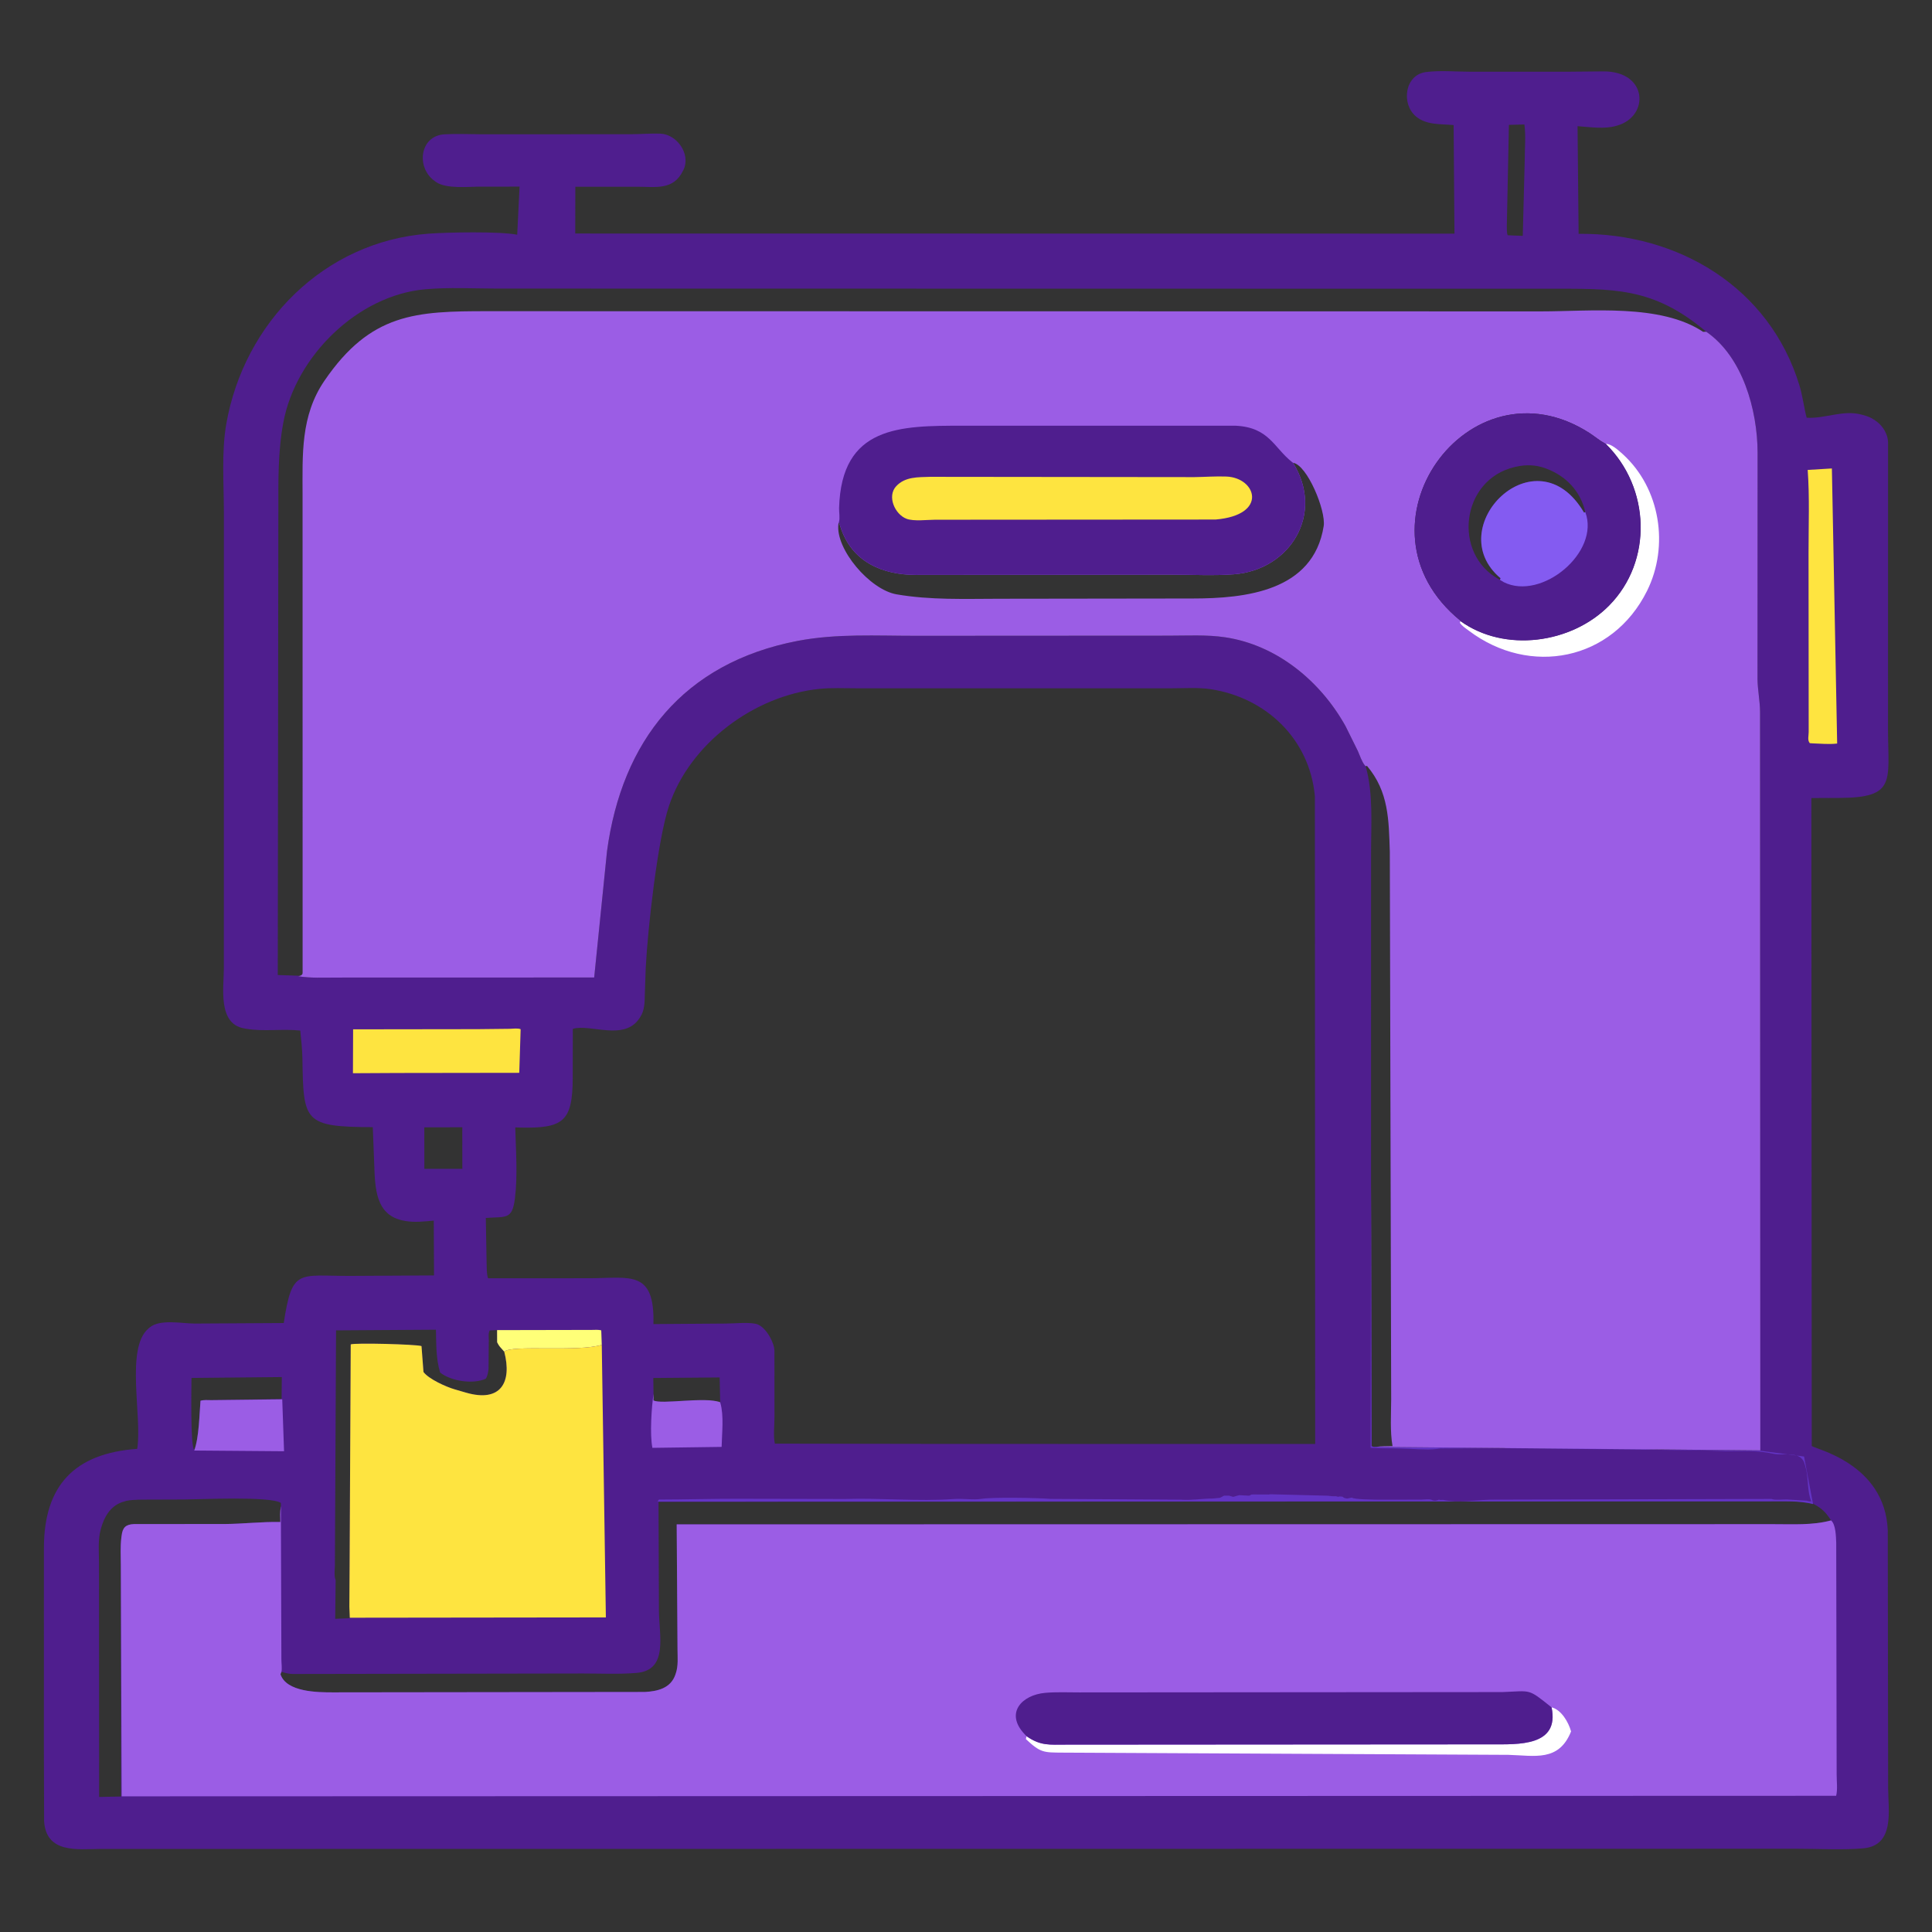 <svg width="82" height="82" viewBox="0 0 82 82" fill="none" xmlns="http://www.w3.org/2000/svg">
<rect x="0" y="0" width="82" height="82" fill="#333333" stroke="none"/>
<path d="M66.648 3.043L68.048 3.03C69.948 3.02 70.008 4.929 68.654 5.325L68.607 5.339C68.114 5.489 67.468 5.394 66.956 5.355L67.001 9.925C71.224 9.88 75.106 12.194 76.373 16.356C76.512 16.812 76.56 17.274 76.68 17.729C77.456 17.78 78.229 17.378 79.031 17.603L79.202 17.652C79.522 17.753 79.847 17.995 80.002 18.299L80.026 18.349C80.098 18.495 80.13 18.617 80.135 18.781L80.133 31.027C80.145 33.168 80.466 33.859 78.068 33.866L76.88 33.872L76.896 61.368C76.969 61.491 80.01 62.084 80.123 64.958L80.138 75.899C80.141 76.823 80.435 78.329 79.082 78.449C78.18 78.528 77.218 78.466 76.309 78.467L4.257 78.475C3.293 78.482 1.952 78.677 1.872 77.287L1.863 74.203L1.864 65.677C1.875 63.044 3.163 61.684 5.823 61.494C6.044 60.133 5.314 57.231 6.298 56.388L6.35 56.344C6.781 55.974 7.735 56.176 8.264 56.176L12.043 56.154C12.399 53.813 12.666 54.158 14.849 54.153L18.421 54.133L18.41 51.807C18.025 51.843 17.593 51.89 17.212 51.824L17.157 51.813C15.921 51.595 15.919 50.406 15.882 49.374L15.822 47.84C12.884 47.829 12.877 47.608 12.835 44.904C12.829 44.518 12.779 44.125 12.745 43.741C11.997 43.656 11.188 43.793 10.46 43.665L10.349 43.646C9.234 43.44 9.501 41.901 9.501 41.107L9.502 21.709C9.501 20.505 9.397 19.178 9.605 17.989C10.36 13.688 13.765 10.247 18.183 9.918C19.008 9.857 21.203 9.815 21.952 9.962L22.052 7.921L20.394 7.922C19.871 7.921 18.942 8.028 18.504 7.723L18.458 7.689C17.649 7.128 17.804 5.763 18.865 5.701C19.367 5.671 19.887 5.697 20.391 5.698L26.77 5.697C27.185 5.696 27.609 5.658 28.022 5.672C28.73 5.697 29.33 6.542 29.009 7.207L28.989 7.247C28.578 8.088 27.828 7.925 27.051 7.926L24.419 7.927L24.415 9.911L61.732 9.916L61.696 5.309C61.152 5.255 60.547 5.321 60.095 4.94C59.459 4.402 59.628 3.182 60.507 3.061C61.1 2.979 61.791 3.044 62.393 3.044L66.648 3.043ZM12.667 41.432L12.67 41.437C13.191 41.52 13.737 41.492 14.264 41.491L25.218 41.488L25.764 36.124C26.395 31.466 28.992 28.135 33.858 27.201C35.509 26.885 37.204 26.987 38.877 26.986L49.575 26.98C50.369 26.981 51.209 26.931 51.995 27.048C54.197 27.375 56.052 28.914 57.114 30.829L57.628 31.868C57.714 32.059 57.799 32.329 57.931 32.489L57.962 32.52C58.293 33.662 58.192 35.019 58.192 36.199L58.191 50.272L58.212 61.376C58.291 61.416 58.303 61.415 58.407 61.411L74.713 61.559L74.702 30.209C74.698 29.736 74.598 29.277 74.594 28.809L74.598 19.207C74.592 17.398 73.962 15.139 72.419 14.081L72.285 14.084C70.483 12.881 67.489 13.217 65.406 13.216L20.725 13.208C17.657 13.205 15.737 13.283 13.772 16.157C12.751 17.65 12.841 19.302 12.842 21.014L12.844 41.263C12.841 41.333 12.852 41.395 12.667 41.432ZM36.336 29.213C35.824 29.213 35.287 29.186 34.778 29.238C32.022 29.519 29.28 31.545 28.393 34.207C27.908 35.66 27.489 39.446 27.406 41.091L27.369 42.182C27.359 42.516 27.368 42.87 27.177 43.16L27.144 43.213C26.496 44.2 25.071 43.447 24.312 43.667L24.308 45.754C24.302 47.605 23.91 47.901 22.047 47.857L21.869 47.851C21.895 48.828 21.976 49.901 21.854 50.87C21.739 51.782 21.474 51.629 20.619 51.694L20.653 53.583C20.662 53.788 20.645 54.062 20.715 54.254L25.035 54.252C26.732 54.248 27.795 53.882 27.733 56.198L30.81 56.176C31.203 56.175 31.695 56.113 32.072 56.186C32.478 56.265 32.861 56.964 32.869 57.325L32.871 60.161C32.871 60.5 32.817 60.944 32.886 61.272L40.019 61.284L55.82 61.286L55.807 33.793C55.587 31.374 53.744 29.614 51.39 29.252C50.865 29.171 50.283 29.213 49.75 29.213L36.336 29.213ZM12.773 41.416C12.852 41.395 12.841 41.333 12.844 41.263L12.842 21.014C12.841 19.302 12.751 17.65 13.772 16.157C15.737 13.283 17.657 13.205 20.725 13.208L65.406 13.216C67.489 13.217 70.483 12.881 72.285 14.084L72.419 14.081C70.136 12.155 68.466 12.256 65.608 12.255L21.086 12.248C20.084 12.247 19.043 12.189 18.046 12.278C15.182 12.534 12.562 15.11 12.03 17.908C11.792 19.164 11.814 20.421 11.814 21.693L11.789 41.383L12.773 41.416ZM27.95 63.745L27.967 68.328C27.968 69.406 28.384 70.889 27.017 71.004C26.273 71.066 25.498 71.028 24.75 71.028L12.412 71.049C12.253 71.043 12.098 71.008 11.946 70.957L11.905 71.059C12.15 71.826 13.511 71.827 14.11 71.829L27.367 71.813C27.913 71.783 28.463 71.656 28.664 71.081L28.681 71.029C28.794 70.711 28.757 70.338 28.756 70.003L28.721 64.7L75.271 64.691C76.087 64.689 76.921 64.745 77.715 64.531C77.499 64.19 77.319 64.011 76.952 63.822C76.353 63.687 75.687 63.724 75.074 63.721L27.95 63.745ZM5.138 76.249L5.129 66.449C5.127 66.057 5.103 65.65 5.151 65.26L5.161 65.184C5.202 64.838 5.329 64.703 5.686 64.686L9.536 64.684C10.328 64.679 11.1 64.582 11.899 64.599C11.891 64.387 11.885 64.185 11.914 63.974L11.921 63.928L11.92 63.788C11.479 63.493 8.432 63.642 7.823 63.643L6.35 63.648C6.034 63.651 5.681 63.64 5.371 63.698L5.171 63.76C4.672 63.937 4.412 64.403 4.284 64.883L4.268 64.939C4.152 65.377 4.202 65.906 4.202 66.357L4.208 76.269L5.138 76.249ZM14.214 66.445C14.211 66.618 14.171 66.9 14.246 67.062L14.227 68.707L14.847 68.683L14.842 68.195L14.838 66.445L14.885 57.061C15.043 56.987 17.662 57.054 17.889 57.132L17.974 58.232C18.198 58.533 18.936 58.864 19.301 58.97L19.779 59.108C21.255 59.535 21.74 58.672 21.402 57.369L21.273 57.223C21.192 57.139 21.151 57.071 21.1 56.969C20.974 56.972 20.87 56.909 20.745 56.932L20.735 58.112C20.711 58.255 20.701 58.394 20.617 58.517C20.092 58.759 19.148 58.63 18.68 58.254C18.5 57.655 18.517 57.057 18.503 56.437L14.263 56.465L14.214 66.445ZM8.244 61.533C8.448 61.029 8.464 59.998 8.51 59.453C8.652 59.408 8.817 59.427 8.965 59.427L11.951 59.376L11.961 58.447L8.127 58.484C8.127 58.871 8.076 61.409 8.244 61.533ZM64.043 5.3L63.954 9.591C63.958 9.716 63.945 9.869 63.991 9.985L64.631 10.011L64.714 6.81C64.713 6.323 64.767 5.763 64.7 5.283L64.043 5.3ZM18.009 47.848L18.011 49.608L19.623 49.609L19.621 47.844L18.009 47.848ZM27.737 59.183L27.734 59.436C28.047 59.627 29.926 59.267 30.568 59.546L30.544 58.463L27.728 58.486L27.737 59.183ZM20.75 56.932C20.87 56.909 20.974 56.972 21.1 56.969L21.098 56.454L20.786 56.467C20.713 56.59 20.748 56.788 20.75 56.932Z" fill="#4F1E8E"/>
<path d="M21.098 56.454L25.116 56.446C25.244 56.446 25.397 56.429 25.519 56.466L25.541 57.078C24.523 57.395 21.705 57.067 21.402 57.369L21.273 57.223C21.192 57.139 21.151 57.071 21.1 56.969L21.098 56.454Z" fill="#FFFF78"/>
<path d="M30.568 59.516L30.575 59.548C30.731 60.092 30.639 60.843 30.628 61.411L27.69 61.451C27.574 60.87 27.656 59.726 27.737 59.158L27.734 59.436C28.047 59.627 29.926 59.267 30.568 59.516Z" fill="#9B5DE5"/>
<path d="M58.191 50.272L58.212 61.376C58.291 61.416 58.303 61.415 58.386 61.411L74.715 61.574L76.569 61.819L76.952 63.837C76.353 63.687 75.687 63.724 75.074 63.721L27.907 63.73L27.968 63.646C29.068 63.645 30.165 63.61 31.265 63.612L35.875 63.621C37.415 63.572 38.959 63.734 40.499 63.622C40.881 63.594 41.313 63.673 41.679 63.613C42.111 63.542 44.008 63.57 44.584 63.617L50.129 63.652C50.584 63.685 51.022 63.602 51.47 63.602L51.78 63.572L51.951 63.482H52.171L52.341 63.532L52.511 63.482C52.614 63.466 52.546 63.454 52.641 63.462L53.022 63.482C53.079 63.448 53.111 63.429 53.181 63.429L53.843 63.432C53.92 63.425 53.899 63.416 53.972 63.422L56.288 63.481C56.402 63.481 56.504 63.508 56.617 63.506L56.715 63.506C56.802 63.53 56.769 63.535 56.855 63.514L56.975 63.522C57.057 63.587 57.081 63.589 57.186 63.602L57.376 63.562C57.459 63.645 58.336 63.648 58.488 63.652L60.307 63.65C60.432 63.65 60.653 63.613 60.76 63.657L60.799 63.675C60.9 63.709 60.975 63.693 61.068 63.65L61.15 63.666C61.176 63.663 61.224 63.655 61.25 63.66C61.907 63.796 62.592 63.668 63.262 63.651L75.193 63.619C75.303 63.682 75.687 63.638 75.834 63.642L76.675 63.692C76.759 63.717 76.783 63.725 76.875 63.722C76.717 63.353 76.749 62.807 76.665 62.389L76.605 62.171C76.457 61.538 75.715 61.804 75.253 61.7C74.596 61.553 73.921 61.593 73.252 61.59L72.261 61.559C71.567 61.564 70.675 61.55 69.988 61.508C68.826 61.436 67.665 61.47 66.502 61.455C65.65 61.444 64.715 61.328 63.868 61.451C63.811 61.459 63.766 61.469 63.707 61.466L61.14 61.48C60.974 61.504 60.766 61.52 60.599 61.52L60.179 61.51C59.707 61.48 59.157 61.47 58.686 61.47L58.172 61.45L58.191 50.272Z" fill="#6334C4"/>
<path d="M11.979 59.392L12.056 61.595L8.244 61.565C8.449 61.029 8.464 59.998 8.51 59.453C8.652 59.408 8.817 59.427 8.966 59.427L11.979 59.392Z" fill="#9B5DE5"/>
<path d="M20.257 43.681L21.632 43.666C21.765 43.665 21.98 43.63 22.098 43.683L22.039 45.534L16.883 45.541L14.98 45.551L14.987 43.688L20.257 43.681Z" fill="#FEE440"/>
<path d="M77.751 19.883L77.975 31.558C77.635 31.598 77.277 31.563 76.935 31.551L76.814 31.543C76.704 31.417 76.767 31.229 76.766 31.07L76.76 23.467C76.759 22.301 76.808 21.107 76.724 19.945L77.751 19.883Z" fill="#FEE440"/>
<path d="M14.839 66.445L14.886 57.061C15.043 56.987 17.662 57.054 17.89 57.132L17.974 58.232C18.198 58.533 18.936 58.864 19.301 58.969L19.779 59.108C21.255 59.535 21.74 58.672 21.402 57.369C21.705 57.067 24.523 57.395 25.541 57.078L25.715 68.648L14.847 68.661L14.828 68.195L14.839 66.445Z" fill="#FEE440"/>
<path d="M5.164 76.242L5.129 66.449C5.127 66.057 5.103 65.65 5.151 65.26L5.161 65.184C5.202 64.838 5.329 64.703 5.686 64.686L9.536 64.684C10.328 64.679 11.1 64.582 11.899 64.599C11.891 64.387 11.885 64.185 11.914 63.974L11.921 63.928L11.943 70.431C11.943 70.59 11.976 70.804 11.946 70.956L11.905 71.059C12.15 71.826 13.511 71.827 14.11 71.829L27.367 71.813C27.913 71.783 28.463 71.656 28.664 71.081L28.681 71.029C28.794 70.711 28.757 70.338 28.756 70.003L28.721 64.7L75.271 64.691C76.087 64.689 76.921 64.745 77.715 64.531C77.92 64.7 77.924 65.236 77.935 65.481L77.953 75.317C77.953 75.588 77.999 75.96 77.932 76.219L5.164 76.242Z" fill="#9B5DE5"/>
<path d="M65.854 72.464C66.271 72.57 66.572 73.095 66.681 73.487C66.162 74.786 65.134 74.511 64.023 74.481L45.111 74.387C44.287 74.382 44.162 74.394 43.542 73.812L43.569 73.69C44.167 74.106 44.542 74.048 45.243 74.048L63.318 74.036C64.419 74.033 66.2 74.136 65.854 72.464Z" fill="white"/>
<path d="M43.569 73.69L43.48 73.595C42.645 72.703 43.371 71.939 44.359 71.85C44.834 71.808 45.324 71.831 45.801 71.831L63.764 71.817C65.004 71.77 64.838 71.655 65.823 72.441L65.854 72.464C66.2 74.136 64.419 74.033 63.318 74.036L45.243 74.048C44.542 74.048 44.167 74.106 43.569 73.69Z" fill="#4F1E8E"/>
<path d="M12.667 41.432C12.852 41.395 12.841 41.333 12.844 41.263L12.842 21.014C12.841 19.302 12.751 17.65 13.772 16.157C15.737 13.283 17.657 13.205 20.725 13.208L65.406 13.216C67.489 13.217 70.483 12.881 72.285 14.084L72.419 14.08C73.962 15.139 74.592 17.398 74.598 19.207L74.594 28.809C74.598 29.277 74.698 29.736 74.702 30.209L74.714 61.559L58.407 61.411C58.303 61.415 58.291 61.416 58.212 61.376L58.191 50.272L58.192 36.199C58.192 35.019 58.293 33.662 57.962 32.52L57.931 32.489C57.799 32.329 57.714 32.059 57.628 31.868L57.114 30.829C56.052 28.914 54.197 27.375 51.995 27.048C51.209 26.931 50.37 26.981 49.575 26.98L38.877 26.986C37.204 26.987 35.509 26.885 33.858 27.201C28.992 28.135 26.395 31.466 25.764 36.124L25.219 41.488L14.264 41.491C13.737 41.492 13.191 41.52 12.67 41.436L12.667 41.432ZM61.988 26.363C63.868 27.712 66.697 27.319 68.292 25.706C70.161 23.816 70.046 20.696 68.156 18.841L68.114 18.82C67.885 18.695 67.678 18.517 67.457 18.375C62.327 15.079 57.116 22.378 61.982 26.341L61.988 26.363ZM57.962 32.52C58.293 33.662 58.192 35.019 58.192 36.199L58.191 50.272L58.212 61.376C58.291 61.416 58.303 61.415 58.407 61.411C58.626 61.372 58.88 61.385 59.103 61.377C58.992 60.741 59.045 60.027 59.046 59.382L58.988 36.148C58.943 34.804 58.946 33.602 58.02 32.508L57.962 32.52ZM54.879 19.641C56.236 21.814 54.752 24.192 52.375 24.374C51.487 24.442 50.556 24.388 49.665 24.388L38.871 24.4C37.45 24.4 36.145 23.846 35.671 22.362L35.604 22.167L35.584 22.242C35.452 23.302 36.912 25.029 38.055 25.226C39.489 25.473 40.951 25.415 42.4 25.413L50.62 25.402C52.856 25.4 55.742 25.098 56.181 22.331C56.284 21.677 55.483 19.731 54.879 19.641Z" fill="#9B5DE5"/>
<path d="M68.156 18.841C68.386 18.828 68.707 19.125 68.874 19.275C70.47 20.723 70.853 23.173 69.904 25.082C68.433 28.041 64.935 28.727 62.338 26.766C62.215 26.674 62.044 26.563 61.962 26.434L61.988 26.363C63.868 27.712 66.697 27.319 68.292 25.706C70.161 23.816 70.046 20.696 68.156 18.841Z" fill="white"/>
<path d="M61.988 26.363L61.982 26.341C57.116 22.378 62.327 15.079 67.457 18.375C67.678 18.517 67.885 18.695 68.114 18.82L68.156 18.841C70.046 20.696 70.161 23.816 68.292 25.706C66.697 27.319 63.868 27.712 61.988 26.363ZM63.659 24.608L63.691 24.544C61.118 22.393 65.204 18.291 67.232 21.759L67.284 21.732C67.086 20.857 66.471 20.205 65.644 19.896L65.585 19.873C65.183 19.725 64.756 19.714 64.343 19.81L64.277 19.825C62.015 20.358 61.632 23.499 63.623 24.59L63.659 24.608Z" fill="#4F1E8E"/>
<path d="M63.659 24.608L63.691 24.544C61.118 22.393 65.204 18.291 67.232 21.759L67.284 21.732C67.925 23.432 65.437 25.511 63.826 24.71L63.659 24.608Z" fill="#845BF1"/>
<path d="M35.604 22.167C35.659 22.009 35.608 21.739 35.613 21.566C35.711 18.059 38.217 18.072 40.842 18.068L52.446 18.069C53.867 18.139 54.061 18.996 54.834 19.607L54.879 19.641C56.236 21.814 54.751 24.192 52.375 24.374C51.487 24.442 50.556 24.388 49.665 24.388L38.871 24.4C37.45 24.4 36.145 23.846 35.671 22.362L35.604 22.167Z" fill="#4F1E8E"/>
<path d="M39.474 20.238L50.696 20.25C51.143 20.244 51.603 20.209 52.049 20.226C53.327 20.274 53.837 21.86 51.594 22.051L39.677 22.059C39.343 22.061 38.781 22.134 38.475 22.018C37.983 21.832 37.636 21.063 38.04 20.633C38.419 20.228 38.964 20.256 39.474 20.238Z" fill="#FEE440"/>
</svg>
